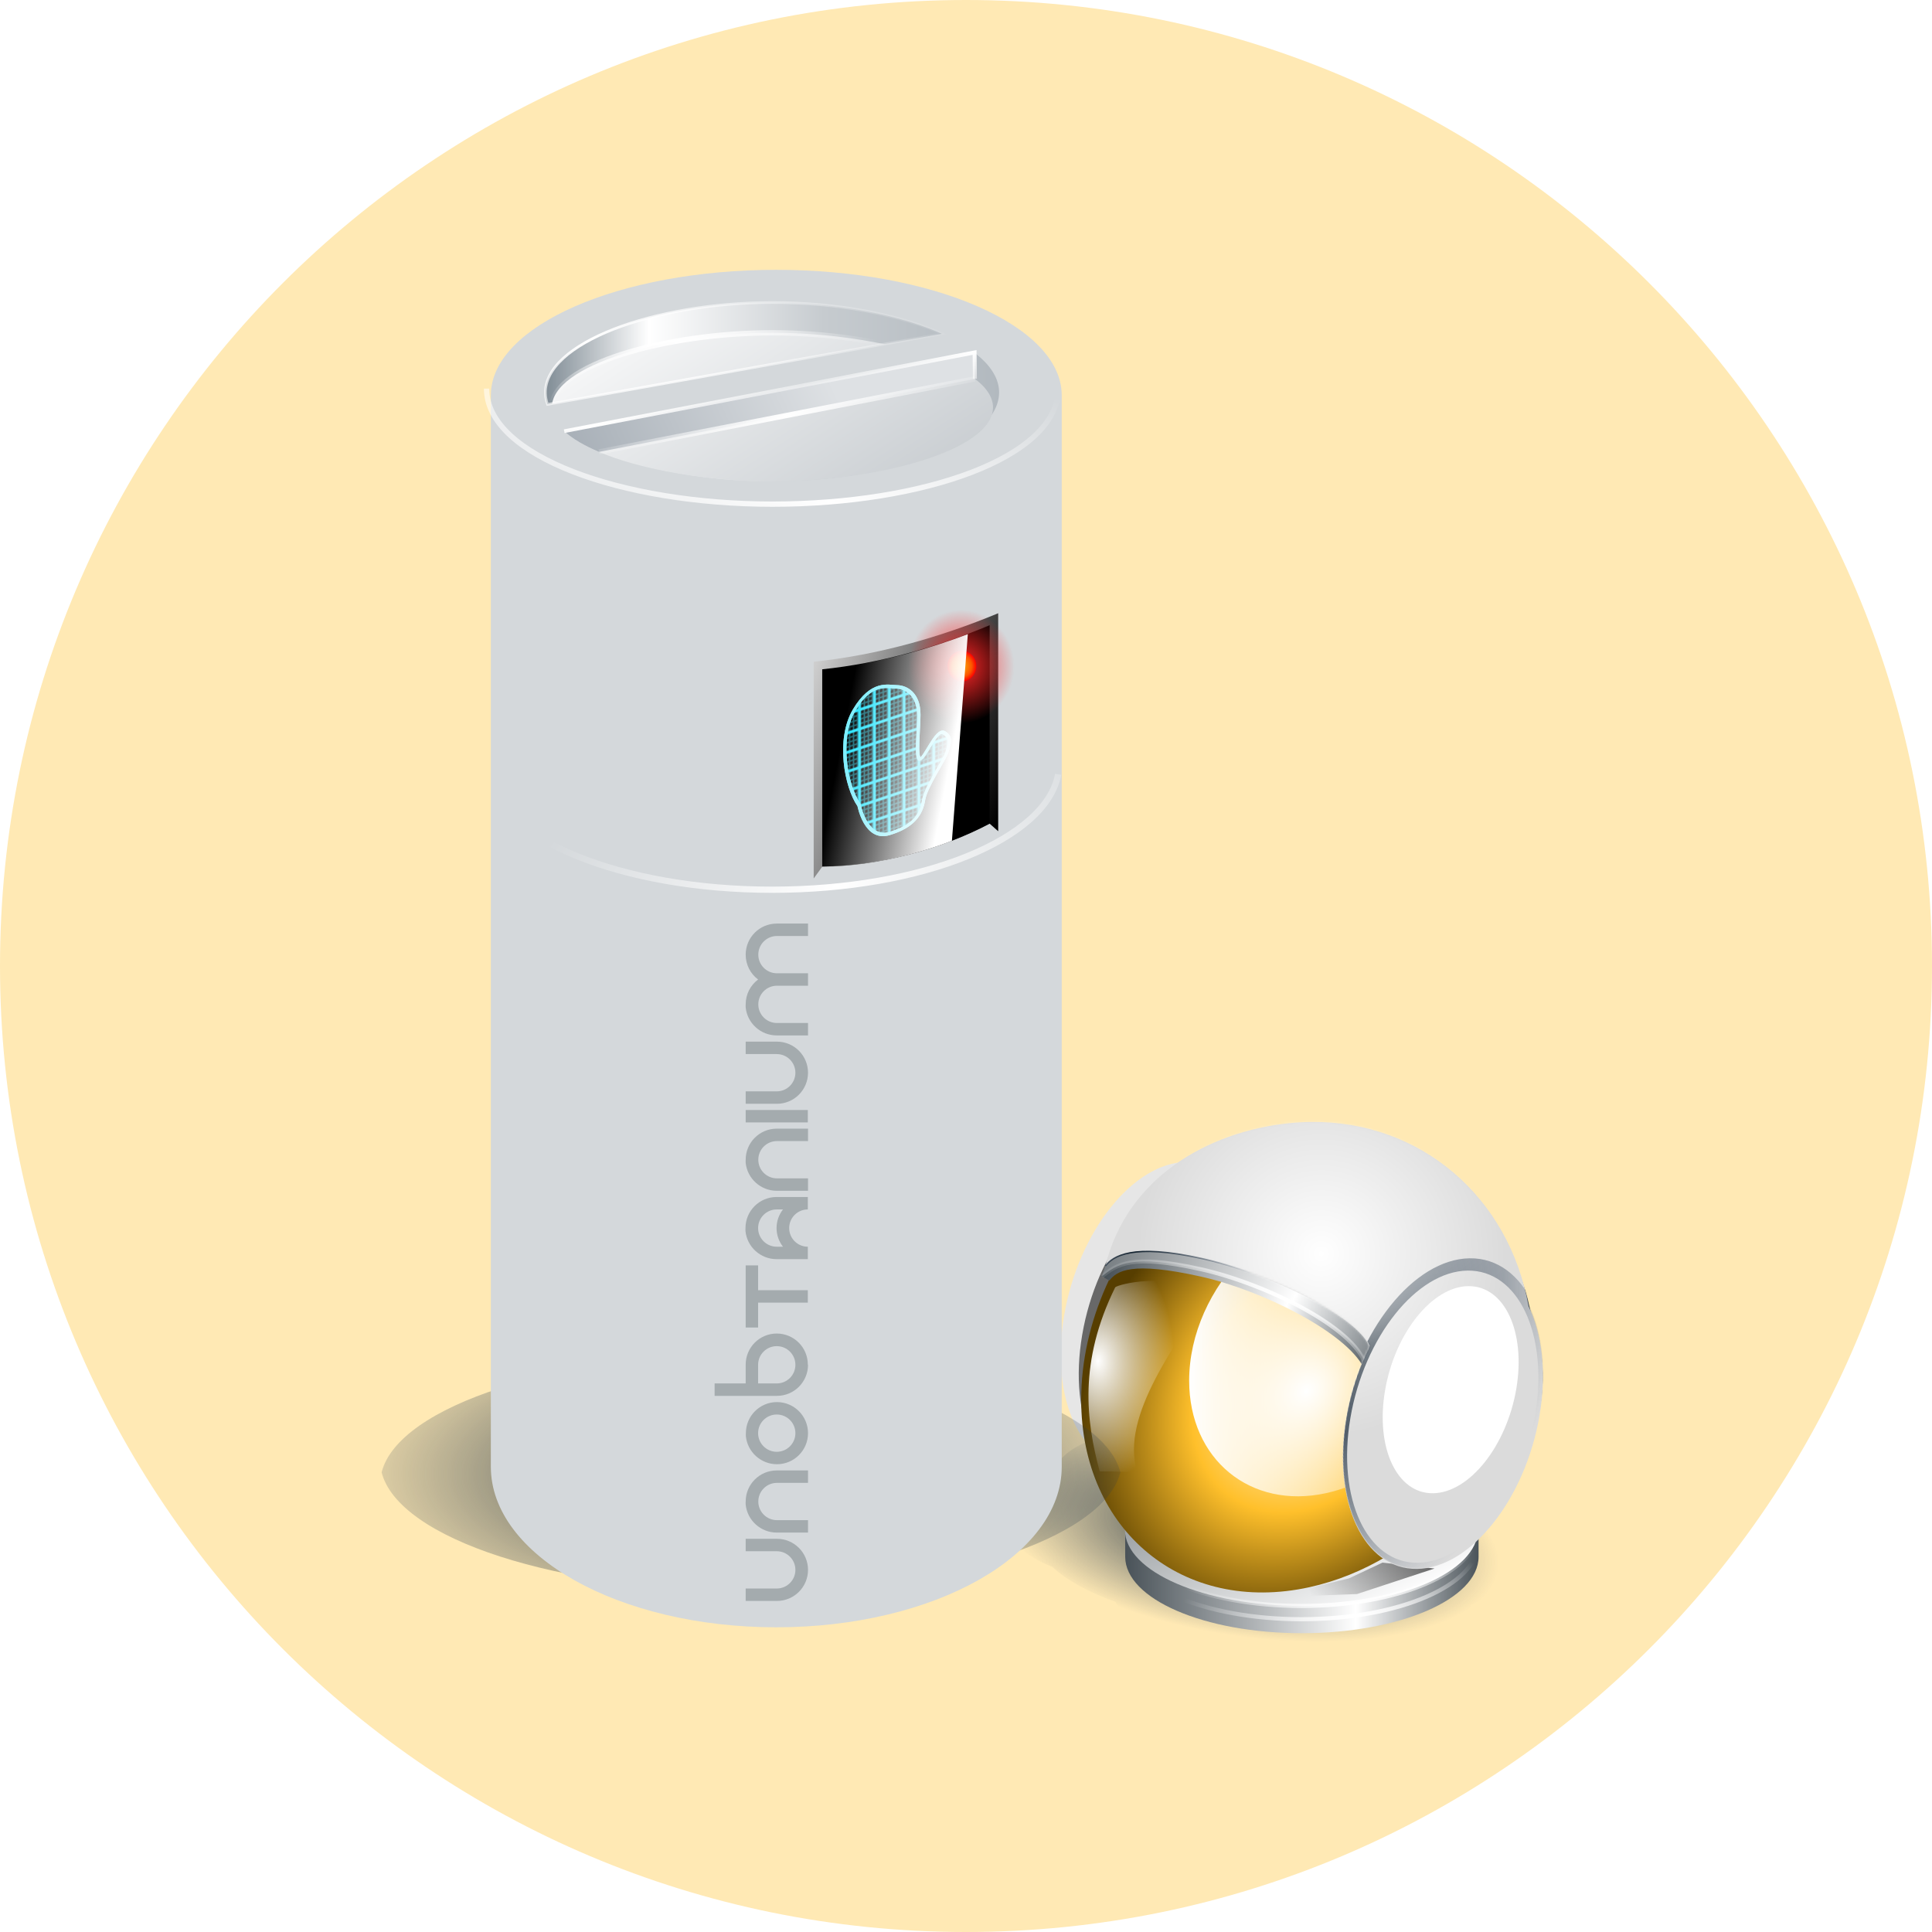 <?xml version="1.0" encoding="UTF-8" standalone="no"?>
<!-- Created with Inkscape (http://www.inkscape.org/) -->

<svg
   xmlns:dc="http://purl.org/dc/elements/1.1/"
   xmlns:cc="http://creativecommons.org/ns#"
   xmlns:rdf="http://www.w3.org/1999/02/22-rdf-syntax-ns#"
   xmlns:svg="http://www.w3.org/2000/svg"
   xmlns="http://www.w3.org/2000/svg"
   xmlns:xlink="http://www.w3.org/1999/xlink"
   xmlns:sodipodi="http://sodipodi.sourceforge.net/DTD/sodipodi-0.dtd"
   xmlns:inkscape="http://www.inkscape.org/namespaces/inkscape"
   width="1457.143"
   height="1457.143"
   id="svg4612"
   version="1.1"
   inkscape:version="0.47 r22583"
   sodipodi:docname="space_barrel.svg"
   inkscape:export-filename="/home/ceba/job/html/space_barrel.png"
   inkscape:export-xdpi="12.352942"
   inkscape:export-ydpi="12.352942">
  <defs
     id="defs4614">
    <linearGradient
       inkscape:collect="always"
       id="linearGradient5759">
      <stop
         style="stop-color:#ffffff;stop-opacity:1;"
         offset="0"
         id="stop5761" />
      <stop
         style="stop-color:#ffffff;stop-opacity:0;"
         offset="1"
         id="stop5763" />
    </linearGradient>
    <linearGradient
       inkscape:collect="always"
       id="linearGradient5635">
      <stop
         style="stop-color:#000000;stop-opacity:1;"
         offset="0"
         id="stop5637" />
      <stop
         style="stop-color:#000000;stop-opacity:0;"
         offset="1"
         id="stop5639" />
    </linearGradient>
    <linearGradient
       inkscape:collect="always"
       id="linearGradient5601">
      <stop
         style="stop-color:#ffffff;stop-opacity:1;"
         offset="0"
         id="stop5603" />
      <stop
         style="stop-color:#ffffff;stop-opacity:0;"
         offset="1"
         id="stop5605" />
    </linearGradient>
    <linearGradient
       id="linearGradient4334">
      <stop
         style="stop-color:#12212e;stop-opacity:1;"
         offset="0"
         id="stop4336" />
      <stop
         style="stop-color:#253a54;stop-opacity:0;"
         offset="1"
         id="stop4338" />
    </linearGradient>
    <linearGradient
       inkscape:collect="always"
       id="linearGradient4308">
      <stop
         style="stop-color:#ffffff;stop-opacity:1;"
         offset="0"
         id="stop4310" />
      <stop
         style="stop-color:#ffffff;stop-opacity:0;"
         offset="1"
         id="stop4312" />
    </linearGradient>
    <linearGradient
       id="linearGradient4267">
      <stop
         style="stop-color:#495258;stop-opacity:1;"
         offset="0"
         id="stop4269" />
      <stop
         id="stop4275"
         offset="0.653"
         style="stop-color:#ffffff;stop-opacity:1;" />
      <stop
         style="stop-color:#4b545a;stop-opacity:1;"
         offset="1"
         id="stop4271" />
    </linearGradient>
    <linearGradient
       inkscape:collect="always"
       id="linearGradient4238">
      <stop
         style="stop-color:#ffffff;stop-opacity:1;"
         offset="0"
         id="stop4240" />
      <stop
         style="stop-color:#ffffff;stop-opacity:0;"
         offset="1"
         id="stop4242" />
    </linearGradient>
    <linearGradient
       id="linearGradient4170">
      <stop
         style="stop-color:#ffffff;stop-opacity:1;"
         offset="0"
         id="stop4172" />
      <stop
         id="stop4328"
         offset="0.5"
         style="stop-color:#ffc02b;stop-opacity:1;" />
      <stop
         style="stop-color:#573e00;stop-opacity:1;"
         offset="1"
         id="stop4174" />
    </linearGradient>
    <linearGradient
       id="linearGradient4011">
      <stop
         style="stop-color:#abb2b8;stop-opacity:1;"
         offset="0"
         id="stop4013" />
      <stop
         style="stop-color:#ffffff;stop-opacity:1;"
         offset="1"
         id="stop4015" />
    </linearGradient>
    <linearGradient
       inkscape:collect="always"
       id="linearGradient4003">
      <stop
         style="stop-color:#ffffff;stop-opacity:1;"
         offset="0"
         id="stop4005" />
      <stop
         style="stop-color:#ffffff;stop-opacity:0;"
         offset="1"
         id="stop4007" />
    </linearGradient>
    <linearGradient
       inkscape:collect="always"
       id="linearGradient3993">
      <stop
         style="stop-color:#ffffff;stop-opacity:1;"
         offset="0"
         id="stop3995" />
      <stop
         style="stop-color:#ffffff;stop-opacity:0;"
         offset="1"
         id="stop3997" />
    </linearGradient>
    <linearGradient
       inkscape:collect="always"
       id="linearGradient3942">
      <stop
         style="stop-color:#ffffff;stop-opacity:1;"
         offset="0"
         id="stop3944" />
      <stop
         style="stop-color:#ffffff;stop-opacity:0;"
         offset="1"
         id="stop3946" />
    </linearGradient>
    <linearGradient
       id="linearGradient3930">
      <stop
         style="stop-color:#faab00;stop-opacity:1;"
         offset="0"
         id="stop3932" />
      <stop
         id="stop3938"
         offset="0.689"
         style="stop-color:#fb5500;stop-opacity:1;" />
      <stop
         style="stop-color:#fc0000;stop-opacity:1;"
         offset="1"
         id="stop3934" />
    </linearGradient>
    <linearGradient
       id="linearGradient3920">
      <stop
         style="stop-color:#dee1e4;stop-opacity:1;"
         offset="0"
         id="stop3922" />
      <stop
         style="stop-color:#798591;stop-opacity:1;"
         offset="1"
         id="stop3924" />
    </linearGradient>
    <linearGradient
       id="linearGradient3910">
      <stop
         style="stop-color:#808c95;stop-opacity:1;"
         offset="0"
         id="stop3912" />
      <stop
         id="stop3918"
         offset="0.228"
         style="stop-color:#ffffff;stop-opacity:1;" />
      <stop
         style="stop-color:#c6cbcf;stop-opacity:1;"
         offset="0.614"
         id="stop4191" />
      <stop
         style="stop-color:#b2b9bf;stop-opacity:1;"
         offset="1"
         id="stop3914" />
    </linearGradient>
    <pattern
       inkscape:collect="always"
       xlink:href="#pattern6337"
       id="pattern3035"
       patternTransform="matrix(4.262,0,0,4.68,869,341.375)" />
    <linearGradient
       id="linearGradient6301">
      <stop
         style="stop-color:#000000;stop-opacity:1;"
         offset="0"
         id="stop6303" />
      <stop
         style="stop-color:#ffffff;stop-opacity:1;"
         offset="1"
         id="stop6305" />
    </linearGradient>
    <linearGradient
       inkscape:collect="always"
       id="linearGradient6273">
      <stop
         style="stop-color:#ff2727;stop-opacity:1;"
         offset="0"
         id="stop6275" />
      <stop
         style="stop-color:#ff2727;stop-opacity:0;"
         offset="1"
         id="stop6277" />
    </linearGradient>
    <mask
       id="mask9075"
       maskUnits="userSpaceOnUse">
      <path
         style="fill:#ffffff;fill-opacity:1;fill-rule:nonzero;stroke:none"
         d="m -959.952,252.3 c -354.434,-0.005 -642.112,161.28 -642.121,360 -0.01,198.72 287.625,359.995 642.058,360 354.434,0.005 642.112,-161.28 642.121,-360 0.005,-198.718 -287.627,-359.995 -642.059,-360 z"
         id="path9077"
         sodipodi:nodetypes="ccccc"
         mask="none" />
    </mask>
    <filter
       color-interpolation-filters="sRGB"
       height="1.252"
       y="-0.126"
       width="1.076"
       x="-0.038"
       id="filter9053"
       inkscape:collect="always">
      <feGaussianBlur
         id="feGaussianBlur9055"
         stdDeviation="21.075"
         inkscape:collect="always" />
    </filter>
    <linearGradient
       id="linearGradient4145"
       inkscape:collect="always">
      <stop
         id="stop4147"
         offset="0"
         style="stop-color:#ffffff;stop-opacity:1;" />
      <stop
         id="stop4149"
         offset="1"
         style="stop-color:#ffffff;stop-opacity:0;" />
    </linearGradient>
    <filter
       color-interpolation-filters="sRGB"
       height="1.026"
       y="-0.013"
       width="1.258"
       x="-0.129"
       id="filter4319"
       inkscape:collect="always">
      <feGaussianBlur
         id="feGaussianBlur4321"
         stdDeviation="11.465"
         inkscape:collect="always" />
    </filter>
    <filter
       color-interpolation-filters="sRGB"
       height="1.026"
       y="-0.013"
       width="1.552"
       x="-0.276"
       id="filter4315"
       inkscape:collect="always">
      <feGaussianBlur
         id="feGaussianBlur4317"
         stdDeviation="11.465"
         inkscape:collect="always" />
    </filter>
    <filter
       color-interpolation-filters="sRGB"
       height="1.026"
       y="-0.013"
       width="2.143"
       x="-0.572"
       id="filter4311"
       inkscape:collect="always">
      <feGaussianBlur
         id="feGaussianBlur4313"
         stdDeviation="11.465"
         inkscape:collect="always" />
    </filter>
    <filter
       color-interpolation-filters="sRGB"
       id="filter4569"
       inkscape:collect="always">
      <feGaussianBlur
         id="feGaussianBlur4571"
         stdDeviation="5.572"
         inkscape:collect="always" />
    </filter>
    <filter
       color-interpolation-filters="sRGB"
       id="filter4565"
       inkscape:collect="always">
      <feGaussianBlur
         id="feGaussianBlur4567"
         stdDeviation="5.572"
         inkscape:collect="always" />
    </filter>
    <filter
       color-interpolation-filters="sRGB"
       height="1.014"
       y="-0.007"
       width="1.302"
       x="-0.151"
       id="filter4561"
       inkscape:collect="always">
      <feGaussianBlur
         id="feGaussianBlur4563"
         stdDeviation="5.572"
         inkscape:collect="always" />
    </filter>
    <linearGradient
       id="linearGradient4335">
      <stop
         id="stop4337"
         offset="0"
         style="stop-color:#ffffff;stop-opacity:0;" />
      <stop
         style="stop-color:#ffffff;stop-opacity:1;"
         offset="0.5"
         id="stop4343" />
      <stop
         id="stop4339"
         offset="1"
         style="stop-color:#ffffff;stop-opacity:0;" />
    </linearGradient>
    <filter
       color-interpolation-filters="sRGB"
       height="1.107"
       y="-0.054"
       width="1.918"
       x="-0.459"
       id="filter4403"
       inkscape:collect="always">
      <feGaussianBlur
         id="feGaussianBlur4405"
         stdDeviation="56.118"
         inkscape:collect="always" />
    </filter>
    <linearGradient
       id="linearGradient8574">
      <stop
         id="stop8576"
         offset="0"
         style="stop-color:#ffc774;stop-opacity:1;" />
      <stop
         id="stop8578"
         offset="1"
         style="stop-color:#ffebcc;stop-opacity:1;" />
    </linearGradient>
    <linearGradient
       id="linearGradient3445">
      <stop
         id="stop3447"
         offset="0"
         style="stop-color:#ffb03e;stop-opacity:1;" />
      <stop
         id="stop3449"
         offset="1"
         style="stop-color:#ffb03e;stop-opacity:0;" />
    </linearGradient>
    <linearGradient
       y2="-922.224"
       x2="-232.682"
       y1="-922.224"
       x1="-1680.65"
       gradientTransform="translate(59.355,19.424)"
       gradientUnits="userSpaceOnUse"
       id="linearGradient8785"
       xlink:href="#linearGradient4335"
       inkscape:collect="always" />
    <filter
       color-interpolation-filters="sRGB"
       height="1.223"
       y="-0.112"
       width="1.051"
       x="-0.026"
       id="filter8721"
       inkscape:collect="always">
      <feGaussianBlur
         id="feGaussianBlur8723"
         stdDeviation="13.979"
         inkscape:collect="always" />
    </filter>
    <filter
       color-interpolation-filters="sRGB"
       height="1.963"
       y="-0.482"
       width="1.42"
       x="-0.21"
       id="filter4276"
       inkscape:collect="always">
      <feGaussianBlur
         id="feGaussianBlur4278"
         stdDeviation="16.744"
         inkscape:collect="always" />
    </filter>
    <filter
       color-interpolation-filters="sRGB"
       height="1.144"
       y="-0.072"
       width="1.288"
       x="-0.144"
       id="filter3588"
       inkscape:collect="always">
      <feGaussianBlur
         id="feGaussianBlur3590"
         stdDeviation="9.786"
         inkscape:collect="always" />
    </filter>
    <linearGradient
       id="linearGradient3868">
      <stop
         id="stop3870"
         offset="0"
         style="stop-color:#ffffff;stop-opacity:1;" />
      <stop
         id="stop3872"
         offset="1"
         style="stop-color:#000000;stop-opacity:1;" />
    </linearGradient>
    <mask
       id="mask4611"
       maskUnits="userSpaceOnUse">
      <path
         id="path4613"
         d="m -1600,-963.75 0,1576.125 c -0.01,198.72 286.689,359.995 639.969,360 353.28,0.005 640.022,-161.28 640.031,-360 l 0,-1575.969 c -26.553,144.578 -303.103,258.41 -640,258.406 -337.018,-0.004 -613.637,-113.91 -640,-258.562 z"
         style="fill:#ffffff;fill-opacity:1;fill-rule:nonzero;stroke:none" />
    </mask>
    <linearGradient
       id="linearGradient3232-1"
       inkscape:collect="always">
      <stop
         id="stop3234-2"
         offset="0"
         style="stop-color:#ffffff;stop-opacity:1;" />
      <stop
         id="stop3236-2"
         offset="1"
         style="stop-color:#ffffff;stop-opacity:0;" />
    </linearGradient>
    <linearGradient
       id="linearGradient3391">
      <stop
         id="stop3393"
         offset="0"
         style="stop-color:#ffffff;stop-opacity:1;" />
      <stop
         id="stop3395"
         offset="1"
         style="stop-color:#ffffff;stop-opacity:0;" />
    </linearGradient>
    <filter
       color-interpolation-filters="sRGB"
       inkscape:collect="always"
       id="filter10910"
       x="-0.294"
       width="1.588"
       y="-0.754"
       height="2.508">
      <feGaussianBlur
         inkscape:collect="always"
         stdDeviation="155.204"
         id="feGaussianBlur10912" />
    </filter>
    <linearGradient
       inkscape:collect="always"
       xlink:href="#linearGradient4145"
       id="linearGradient5227"
       gradientUnits="userSpaceOnUse"
       gradientTransform="matrix(1.065,0,0,1.106,2024.034,-59.187)"
       x1="-1600"
       y1="-7.638"
       x2="-1400"
       y2="-7.638" />
    <linearGradient
       inkscape:collect="always"
       xlink:href="#linearGradient4145"
       id="linearGradient5229"
       gradientUnits="userSpaceOnUse"
       gradientTransform="matrix(0.498,0,0,1.106,1117.451,-59.187)"
       x1="-1600"
       y1="-7.638"
       x2="-1400"
       y2="-7.638" />
    <linearGradient
       inkscape:collect="always"
       xlink:href="#linearGradient4145"
       id="linearGradient5231"
       gradientUnits="userSpaceOnUse"
       gradientTransform="matrix(0.241,0,0,1.106,705.03,-59.187)"
       x1="-1600"
       y1="-7.638"
       x2="-1400"
       y2="-7.638" />
    <linearGradient
       inkscape:collect="always"
       xlink:href="#linearGradient4145"
       id="linearGradient5233"
       gradientUnits="userSpaceOnUse"
       gradientTransform="matrix(2.082,0,0,1,1731.425,0)"
       x1="-1600"
       y1="-7.638"
       x2="-1400"
       y2="-7.638" />
    <linearGradient
       inkscape:collect="always"
       xlink:href="#linearGradient4145"
       id="linearGradient5235"
       gradientUnits="userSpaceOnUse"
       gradientTransform="matrix(1.095,0,0,1,152.336,0)"
       x1="-1600"
       y1="-7.638"
       x2="-1400"
       y2="-7.638" />
    <linearGradient
       inkscape:collect="always"
       xlink:href="#linearGradient4145"
       id="linearGradient5237"
       gradientUnits="userSpaceOnUse"
       gradientTransform="matrix(0.443,0,0,1,-891.721,0)"
       x1="-1600"
       y1="-7.638"
       x2="-1400"
       y2="-7.638" />
    <linearGradient
       inkscape:collect="always"
       xlink:href="#linearGradient4335"
       id="linearGradient5239"
       gradientUnits="userSpaceOnUse"
       gradientTransform="matrix(3.006,0,0,0.224,1233.831,-852.19)"
       x1="-842.212"
       y1="170.129"
       x2="-498.992"
       y2="170.129" />
    <linearGradient
       inkscape:collect="always"
       xlink:href="#linearGradient4335"
       id="linearGradient5241"
       gradientUnits="userSpaceOnUse"
       gradientTransform="matrix(0.855,0,0,1.215,-275.591,-139.87)"
       x1="-842.212"
       y1="170.129"
       x2="-498.992"
       y2="170.129" />
    <linearGradient
       inkscape:collect="always"
       xlink:href="#linearGradient8574"
       id="linearGradient5243"
       gradientUnits="userSpaceOnUse"
       gradientTransform="matrix(1.319,0,0,1.319,-6944.942,23685.144)"
       x1="-876.469"
       y1="-1317.816"
       x2="-843.904"
       y2="-825.541" />
    <linearGradient
       inkscape:collect="always"
       xlink:href="#linearGradient3445"
       id="linearGradient5245"
       gradientUnits="userSpaceOnUse"
       gradientTransform="matrix(1.319,0,0,1.319,-6944.942,23685.144)"
       x1="-1051.819"
       y1="-1240.5"
       x2="-732.331"
       y2="-588.821" />
    <linearGradient
       inkscape:collect="always"
       xlink:href="#linearGradient4335"
       id="linearGradient5247"
       gradientUnits="userSpaceOnUse"
       gradientTransform="matrix(3.818,0,0,0.187,1575.976,-1244.331)"
       x1="-842.212"
       y1="170.129"
       x2="-498.992"
       y2="170.129" />
    <linearGradient
       inkscape:collect="always"
       xlink:href="#linearGradient4335"
       id="linearGradient5249"
       gradientUnits="userSpaceOnUse"
       gradientTransform="matrix(0.855,0,0,1.215,-275.591,-139.87)"
       x1="-842.212"
       y1="170.129"
       x2="-498.992"
       y2="170.129" />
    <linearGradient
       inkscape:collect="always"
       xlink:href="#linearGradient3868"
       id="linearGradient5253"
       gradientUnits="userSpaceOnUse"
       gradientTransform="matrix(1.319,0,0,1.319,-6944.942,23685.144)"
       x1="-601.406"
       y1="-1050.355"
       x2="-731.449"
       y2="-1350.266" />
    <linearGradient
       inkscape:collect="always"
       xlink:href="#linearGradient4335"
       id="linearGradient5309"
       gradientUnits="userSpaceOnUse"
       gradientTransform="matrix(1.916,0,0,1,607.8,0)"
       x1="-677.002"
       y1="-1066.873"
       x2="-591.824"
       y2="-1066.873" />
    <filter
       inkscape:collect="always"
       id="filter6293"
       x="-0.137"
       width="1.273"
       y="-0.117"
       height="1.234"
       color-interpolation-filters="sRGB">
      <feGaussianBlur
         inkscape:collect="always"
         stdDeviation="0.975"
         id="feGaussianBlur6295" />
    </filter>
    <pattern
       patternUnits="userSpaceOnUse"
       width="11"
       height="13"
       patternTransform="translate(869,341.375)"
       id="pattern6337">
      <path
         id="rect6318"
         d="m 869,341.375 0,11 0,2 11,0 0,-2 -9,0 0,-11 -2,0 z"
         style="fill:#23e4ff;fill-opacity:1;stroke:none"
         transform="translate(-869,-341.375)" />
      <path
         id="rect6320"
         d="m 873,341.375 0,2 -4,0 0,1 4,0 0,2 -4,0 0,1 4,0 0,2 -4,0 0,1 4,0 0,2 1,0 0,-2 2,0 0,2 1,0 0,-2 2,0 0,2 1,0 0,-11 -1,0 0,2 -2,0 0,-2 -1,0 0,2 -2,0 0,-2 -1,0 z m 1,3 2,0 0,2 -2,0 0,-2 z m 3,0 2,0 0,2 -2,0 0,-2 z m -3,3 2,0 0,2 -2,0 0,-2 z m 3,0 2,0 0,2 -2,0 0,-2 z"
         style="opacity:0.452;fill:#27e5ff;fill-opacity:1;stroke:none"
         transform="translate(-869,-341.375)" />
    </pattern>
    <mask
       maskUnits="userSpaceOnUse"
       id="mask3906">
      <path
         transform="matrix(2.969,0,0,2.969,-2041.932,-845.969)"
         id="path3908"
         d="m 148.875,-39.688 0,264.281 c -0.003,66.941 96.556,105.092 215.562,105.094 10.822,1.5e-4 21.48,-0.313 31.875,-0.938 l 5.719,-7.844 c 42.725,-0.258 90.259,-13.367 126.281,-32.469 l 5.531,4.875 c 28.921,-17.305 46.217,-40.42 46.219,-68.719 l 0,-264.219 C 580.053,12.292 477.956,47.439 364.469,47.438 250.94,47.436 148.87,11.183 148.875,-39.688 z"
         style="fill:#ffffff;fill-opacity:1;fill-rule:nonzero;stroke:none"
         sodipodi:nodetypes="ccscccccccc" />
    </mask>
    <filter
       inkscape:collect="always"
       id="filter4324"
       x="-0.291"
       width="1.582"
       y="-0.326"
       height="1.651"
       color-interpolation-filters="sRGB">
      <feGaussianBlur
         inkscape:collect="always"
         stdDeviation="39.776"
         id="feGaussianBlur4326" />
    </filter>
    <filter
       inkscape:collect="always"
       id="filter4372"
       color-interpolation-filters="sRGB">
      <feGaussianBlur
         inkscape:collect="always"
         stdDeviation="8.465"
         id="feGaussianBlur4374" />
    </filter>
    <filter
       inkscape:collect="always"
       id="filter4484"
       color-interpolation-filters="sRGB">
      <feGaussianBlur
         inkscape:collect="always"
         stdDeviation="12.093"
         id="feGaussianBlur4486" />
    </filter>
    <filter
       inkscape:collect="always"
       id="filter4838"
       x="-0.73"
       width="2.46"
       y="-0.704"
       height="2.408"
       color-interpolation-filters="sRGB">
      <feGaussianBlur
         inkscape:collect="always"
         stdDeviation="101.582"
         id="feGaussianBlur4840" />
    </filter>
    <filter
       inkscape:collect="always"
       id="filter5574"
       color-interpolation-filters="sRGB">
      <feGaussianBlur
         inkscape:collect="always"
         stdDeviation="13.292"
         id="feGaussianBlur5576" />
    </filter>
    <mask
       maskUnits="userSpaceOnUse"
       id="mask5611">
      <path
         sodipodi:nodetypes="cscscsssccc"
         transform="matrix(0.688,0,0,0.688,502.201,230.115)"
         id="path5613"
         d="m 791.344,619.094 c -5.41,0.064 -10.898,0.374 -16.438,0.969 -58.508,6.279 -117.172,39.413 -132.995,103.718 5.466,-7.001 19.363,-16.648 70.085,-5.358 49.171,10.945 113.843,42.309 122.004,64.233 -7.794,15.479 -13.704,33.071 -16.875,51.719 -10.392,61.116 12.629,110.265 51.438,109.781 38.809,-0.484 78.701,-50.415 89.094,-111.531 5.326,-31.323 1.858,-59.502 -8,-79.469 -0.004,-0.02 0.004,-0.042 0,-0.062 -14.04,-79.318 -78.533,-134.943 -158.312,-134 z"
         style="fill:#ffffff;fill-opacity:1;stroke:none" />
    </mask>
    <filter
       inkscape:collect="always"
       id="filter5629"
       color-interpolation-filters="sRGB">
      <feGaussianBlur
         inkscape:collect="always"
         stdDeviation="0.474"
         id="feGaussianBlur5631" />
    </filter>
    <filter
       inkscape:collect="always"
       id="filter5651"
       x="-0.093"
       width="1.187"
       y="-0.306"
       height="1.611"
       color-interpolation-filters="sRGB">
      <feGaussianBlur
         inkscape:collect="always"
         stdDeviation="3.728"
         id="feGaussianBlur5653" />
    </filter>
    <mask
       maskUnits="userSpaceOnUse"
       id="mask5657">
      <path
         sodipodi:nodetypes="cscscsssccc"
         transform="matrix(2.262,0.019,0.385,1.564,-1581.08,-489.973)"
         id="path5659"
         d="m 791.344,619.094 c -5.41,0.064 -10.898,0.374 -16.438,0.969 -58.508,6.279 -117.172,39.413 -132.995,103.718 5.466,-7.001 19.363,-16.648 70.085,-5.358 49.171,10.945 113.843,42.309 122.004,64.233 -7.794,15.479 -13.704,33.071 -16.875,51.719 -10.392,61.116 12.629,110.265 51.438,109.781 38.809,-0.484 78.701,-50.415 89.094,-111.531 5.326,-31.323 1.858,-59.502 -8,-79.469 -0.004,-0.02 0.004,-0.042 0,-0.062 -14.04,-79.318 -78.533,-134.943 -158.312,-134 z"
         style="fill:#ffffff;fill-opacity:1;stroke:none" />
    </mask>
    <filter
       inkscape:collect="always"
       id="filter5675"
       color-interpolation-filters="sRGB">
      <feGaussianBlur
         inkscape:collect="always"
         stdDeviation="0.459"
         id="feGaussianBlur5677" />
    </filter>
    <filter
       inkscape:collect="always"
       id="filter5732"
       x="-0.204"
       width="1.407"
       y="-0.279"
       height="1.558"
       color-interpolation-filters="sRGB">
      <feGaussianBlur
         inkscape:collect="always"
         stdDeviation="47.467"
         id="feGaussianBlur5734" />
    </filter>
    <radialGradient
       inkscape:collect="always"
       xlink:href="#linearGradient4334"
       id="radialGradient5742"
       cx="-8211.332"
       cy="22295.781"
       fx="-8211.332"
       fy="22295.781"
       r="758.347"
       gradientTransform="matrix(1,0,0,0.491,0,11351.734)"
       gradientUnits="userSpaceOnUse" />
    <radialGradient
       inkscape:collect="always"
       xlink:href="#linearGradient4334"
       id="radialGradient5750"
       cx="746.503"
       cy="831.139"
       fx="746.503"
       fy="831.139"
       r="158.594"
       gradientTransform="matrix(1,0,0,1.089,0,-74.114)"
       gradientUnits="userSpaceOnUse" />
    <linearGradient
       inkscape:collect="always"
       xlink:href="#linearGradient4145"
       id="linearGradient5789"
       gradientUnits="userSpaceOnUse"
       gradientTransform="matrix(1.065,0,0,1.106,2024.034,-59.187)"
       x1="-1600"
       y1="-7.638"
       x2="-1400"
       y2="-7.638" />
    <linearGradient
       inkscape:collect="always"
       xlink:href="#linearGradient4145"
       id="linearGradient5791"
       gradientUnits="userSpaceOnUse"
       gradientTransform="matrix(0.498,0,0,1.106,1117.451,-59.187)"
       x1="-1600"
       y1="-7.638"
       x2="-1400"
       y2="-7.638" />
    <linearGradient
       inkscape:collect="always"
       xlink:href="#linearGradient4145"
       id="linearGradient5793"
       gradientUnits="userSpaceOnUse"
       gradientTransform="matrix(0.241,0,0,1.106,705.03,-59.187)"
       x1="-1600"
       y1="-7.638"
       x2="-1400"
       y2="-7.638" />
    <linearGradient
       inkscape:collect="always"
       xlink:href="#linearGradient4145"
       id="linearGradient5795"
       gradientUnits="userSpaceOnUse"
       gradientTransform="matrix(2.082,0,0,1,1731.425,0)"
       x1="-1600"
       y1="-7.638"
       x2="-1400"
       y2="-7.638" />
    <linearGradient
       inkscape:collect="always"
       xlink:href="#linearGradient4145"
       id="linearGradient5797"
       gradientUnits="userSpaceOnUse"
       gradientTransform="matrix(1.095,0,0,1,152.336,0)"
       x1="-1600"
       y1="-7.638"
       x2="-1400"
       y2="-7.638" />
    <linearGradient
       inkscape:collect="always"
       xlink:href="#linearGradient4145"
       id="linearGradient5799"
       gradientUnits="userSpaceOnUse"
       gradientTransform="matrix(0.443,0,0,1,-891.721,0)"
       x1="-1600"
       y1="-7.638"
       x2="-1400"
       y2="-7.638" />
    <linearGradient
       inkscape:collect="always"
       xlink:href="#linearGradient4335"
       id="linearGradient5801"
       gradientUnits="userSpaceOnUse"
       gradientTransform="matrix(2.348,0,0,1.215,725.399,-139.87)"
       x1="-842.212"
       y1="170.129"
       x2="-498.992"
       y2="170.129" />
    <linearGradient
       inkscape:collect="always"
       xlink:href="#linearGradient4335"
       id="linearGradient5803"
       gradientUnits="userSpaceOnUse"
       gradientTransform="matrix(0.855,0,0,1.215,-275.591,-139.87)"
       x1="-842.212"
       y1="170.129"
       x2="-498.992"
       y2="170.129" />
    <linearGradient
       inkscape:collect="always"
       xlink:href="#linearGradient4145"
       id="linearGradient5805"
       gradientUnits="userSpaceOnUse"
       gradientTransform="matrix(1.065,0,0,1.106,2024.034,-59.187)"
       x1="-1600"
       y1="-7.638"
       x2="-1400"
       y2="-7.638" />
    <linearGradient
       inkscape:collect="always"
       xlink:href="#linearGradient4145"
       id="linearGradient5807"
       gradientUnits="userSpaceOnUse"
       gradientTransform="matrix(0.498,0,0,1.106,1117.451,-59.187)"
       x1="-1600"
       y1="-7.638"
       x2="-1400"
       y2="-7.638" />
    <linearGradient
       inkscape:collect="always"
       xlink:href="#linearGradient4145"
       id="linearGradient5809"
       gradientUnits="userSpaceOnUse"
       gradientTransform="matrix(0.241,0,0,1.106,705.03,-59.187)"
       x1="-1600"
       y1="-7.638"
       x2="-1400"
       y2="-7.638" />
    <linearGradient
       inkscape:collect="always"
       xlink:href="#linearGradient4145"
       id="linearGradient5811"
       gradientUnits="userSpaceOnUse"
       gradientTransform="matrix(2.082,0,0,1,1731.425,0)"
       x1="-1600"
       y1="-7.638"
       x2="-1400"
       y2="-7.638" />
    <linearGradient
       inkscape:collect="always"
       xlink:href="#linearGradient4145"
       id="linearGradient5813"
       gradientUnits="userSpaceOnUse"
       gradientTransform="matrix(1.095,0,0,1,152.336,0)"
       x1="-1600"
       y1="-7.638"
       x2="-1400"
       y2="-7.638" />
    <linearGradient
       inkscape:collect="always"
       xlink:href="#linearGradient4145"
       id="linearGradient5815"
       gradientUnits="userSpaceOnUse"
       gradientTransform="matrix(0.443,0,0,1,-891.721,0)"
       x1="-1600"
       y1="-7.638"
       x2="-1400"
       y2="-7.638" />
    <linearGradient
       inkscape:collect="always"
       xlink:href="#linearGradient4335"
       id="linearGradient5817"
       gradientUnits="userSpaceOnUse"
       gradientTransform="matrix(2.348,0,0,1.215,725.399,-139.87)"
       x1="-842.212"
       y1="170.129"
       x2="-498.992"
       y2="170.129" />
    <linearGradient
       inkscape:collect="always"
       xlink:href="#linearGradient4335"
       id="linearGradient5819"
       gradientUnits="userSpaceOnUse"
       gradientTransform="matrix(0.855,0,0,1.215,-275.591,-139.87)"
       x1="-842.212"
       y1="170.129"
       x2="-498.992"
       y2="170.129" />
    <linearGradient
       inkscape:collect="always"
       xlink:href="#linearGradient6301"
       id="linearGradient5821"
       gradientUnits="userSpaceOnUse"
       gradientTransform="matrix(1.102,-0.222,0,1.102,-47.487,65.107)"
       x1="546.637"
       y1="265.961"
       x2="356.21"
       y2="193.667" />
    <linearGradient
       inkscape:collect="always"
       xlink:href="#linearGradient3910"
       id="linearGradient5829"
       gradientUnits="userSpaceOnUse"
       x1="149.764"
       y1="-37.188"
       x2="579.174"
       y2="-37.188" />
    <linearGradient
       inkscape:collect="always"
       xlink:href="#linearGradient4011"
       id="linearGradient5831"
       gradientUnits="userSpaceOnUse"
       x1="530.845"
       y1="172.806"
       x2="310.845"
       y2="-170.051" />
    <linearGradient
       inkscape:collect="always"
       xlink:href="#linearGradient3920"
       id="linearGradient5833"
       gradientUnits="userSpaceOnUse"
       x1="408.335"
       y1="-46.143"
       x2="71.053"
       y2="107.026" />
    <radialGradient
       inkscape:collect="always"
       xlink:href="#linearGradient3942"
       id="radialGradient5835"
       gradientUnits="userSpaceOnUse"
       gradientTransform="matrix(1.857,-0.287,0.061,0.392,-199.9,37.579)"
       cx="230.147"
       cy="42.166"
       fx="230.147"
       fy="42.166"
       r="155.375" />
    <radialGradient
       inkscape:collect="always"
       xlink:href="#linearGradient3391"
       id="radialGradient5837"
       gradientUnits="userSpaceOnUse"
       gradientTransform="matrix(1.528,0.409,-0.161,0.602,-91.016,-57.43)"
       cx="190.448"
       cy="-159.921"
       fx="190.448"
       fy="-159.921"
       r="214.705" />
    <radialGradient
       inkscape:collect="always"
       xlink:href="#linearGradient3993"
       id="radialGradient5839"
       gradientUnits="userSpaceOnUse"
       gradientTransform="matrix(1.145,-0.307,0.17,0.634,232.834,-593.938)"
       cx="-829.979"
       cy="-586.325"
       fx="-829.979"
       fy="-586.325"
       r="640" />
    <radialGradient
       inkscape:collect="always"
       xlink:href="#linearGradient4003"
       id="radialGradient5841"
       gradientUnits="userSpaceOnUse"
       gradientTransform="matrix(0.889,-0.034,0.013,0.339,35.109,-6.944)"
       cx="295.897"
       cy="-166.997"
       fx="295.897"
       fy="-166.997"
       r="166.876" />
    <radialGradient
       inkscape:collect="always"
       xlink:href="#linearGradient4003"
       id="radialGradient5843"
       gradientUnits="userSpaceOnUse"
       gradientTransform="matrix(1.187,-0.318,0.065,0.244,-68.803,104.62)"
       cx="375.438"
       cy="-19.516"
       fx="375.438"
       fy="-19.516"
       r="143.75" />
    <radialGradient
       inkscape:collect="always"
       xlink:href="#linearGradient4003"
       id="radialGradient5845"
       gradientUnits="userSpaceOnUse"
       gradientTransform="matrix(2.746,0.736,-0.149,0.555,-686.407,-375.902)"
       cx="411.612"
       cy="215.978"
       fx="411.612"
       fy="215.978"
       r="215.594" />
    <radialGradient
       inkscape:collect="always"
       xlink:href="#linearGradient3993"
       id="radialGradient5847"
       gradientUnits="userSpaceOnUse"
       gradientTransform="matrix(1,0,0,0.248,0,-28.056)"
       cx="515.856"
       cy="-159.68"
       fx="515.856"
       fy="-159.68"
       r="166.375" />
    <radialGradient
       inkscape:collect="always"
       xlink:href="#linearGradient4334"
       id="radialGradient5969"
       gradientUnits="userSpaceOnUse"
       gradientTransform="matrix(1,0,0,1.165,0,-127.186)"
       cx="1042.127"
       cy="770.891"
       fx="1042.127"
       fy="770.891"
       r="175.311" />
    <linearGradient
       inkscape:collect="always"
       xlink:href="#linearGradient4267"
       id="linearGradient5971"
       gradientUnits="userSpaceOnUse"
       x1="657.906"
       y1="935.188"
       x2="914.906"
       y2="935.188" />
    <linearGradient
       inkscape:collect="always"
       xlink:href="#linearGradient4267"
       id="linearGradient5973"
       gradientUnits="userSpaceOnUse"
       x1="680.194"
       y1="1129.97"
       x2="928.146"
       y2="577.691" />
    <radialGradient
       inkscape:collect="always"
       xlink:href="#linearGradient4238"
       id="radialGradient5975"
       gradientUnits="userSpaceOnUse"
       gradientTransform="matrix(1,0,0,0.434,0,504.489)"
       cx="868.9"
       cy="677.096"
       fx="868.9"
       fy="677.096"
       r="214.147" />
    <radialGradient
       inkscape:collect="always"
       xlink:href="#linearGradient4170"
       id="radialGradient5977"
       gradientUnits="userSpaceOnUse"
       gradientTransform="matrix(1.046,-0.229,0,1.089,9.158,50.606)"
       cx="744.677"
       cy="858.281"
       fx="744.677"
       fy="858.281"
       r="158.594" />
    <linearGradient
       inkscape:collect="always"
       xlink:href="#linearGradient4308"
       id="linearGradient5979"
       gradientUnits="userSpaceOnUse"
       x1="624.312"
       y1="814.723"
       x2="952.344"
       y2="814.723" />
    <linearGradient
       inkscape:collect="always"
       xlink:href="#linearGradient4267"
       id="linearGradient5981"
       gradientUnits="userSpaceOnUse"
       gradientTransform="translate(257.8,0.371)"
       x1="640.382"
       y1="724.042"
       x2="839.939"
       y2="765.458" />
    <linearGradient
       inkscape:collect="always"
       xlink:href="#linearGradient4267"
       id="linearGradient5983"
       gradientUnits="userSpaceOnUse"
       x1="613.108"
       y1="662.928"
       x2="859.132"
       y2="787.177" />
    <linearGradient
       inkscape:collect="always"
       xlink:href="#linearGradient5635"
       id="linearGradient5985"
       gradientUnits="userSpaceOnUse"
       x1="1187.857"
       y1="886.291"
       x2="1052.143"
       y2="954.148" />
    <radialGradient
       inkscape:collect="always"
       xlink:href="#linearGradient5601"
       id="radialGradient5987"
       gradientUnits="userSpaceOnUse"
       gradientTransform="matrix(1.583,0,0,0.647,-448.716,272.249)"
       cx="769.802"
       cy="718.338"
       fx="769.802"
       fy="718.338"
       r="96.569" />
    <radialGradient
       inkscape:collect="always"
       xlink:href="#linearGradient4334"
       id="radialGradient5989"
       gradientUnits="userSpaceOnUse"
       gradientTransform="matrix(1.882,0.12,-0.28,1.974,-364.275,-782.307)"
       cx="625.702"
       cy="738.502"
       fx="625.702"
       fy="738.502"
       r="165.576" />
    <radialGradient
       inkscape:collect="always"
       xlink:href="#linearGradient5601"
       id="radialGradient5991"
       gradientUnits="userSpaceOnUse"
       gradientTransform="matrix(1,0,0,0.992,0,5.6)"
       cx="1052.143"
       cy="722.362"
       fx="1052.143"
       fy="722.362"
       r="92.143" />
    <radialGradient
       inkscape:collect="always"
       xlink:href="#linearGradient4334"
       id="radialGradient5993"
       gradientUnits="userSpaceOnUse"
       gradientTransform="matrix(1,0,0,0.365,0,475.177)"
       cx="663.204"
       cy="652.386"
       fx="663.204"
       fy="652.386"
       r="96.544" />
    <radialGradient
       inkscape:collect="always"
       xlink:href="#linearGradient5759"
       id="radialGradient5995"
       gradientUnits="userSpaceOnUse"
       gradientTransform="matrix(1.279,0,0,2.048,-499.511,-954.043)"
       cx="1940.065"
       cy="881.539"
       fx="1940.065"
       fy="881.539"
       r="194.595" />
    <radialGradient
       inkscape:collect="always"
       xlink:href="#linearGradient4238"
       id="radialGradient5999"
       gradientUnits="userSpaceOnUse"
       gradientTransform="matrix(1,0,0,0.434,0,504.489)"
       cx="868.9"
       cy="677.096"
       fx="868.9"
       fy="677.096"
       r="214.147" />
    <radialGradient
       inkscape:collect="always"
       xlink:href="#linearGradient6273"
       id="radialGradient6001"
       gradientUnits="userSpaceOnUse"
       gradientTransform="matrix(1,0,0,1.167,0,-29.441)"
       cx="507.143"
       cy="176.648"
       fx="507.143"
       fy="176.648"
       r="8.571" />
    <radialGradient
       inkscape:collect="always"
       xlink:href="#linearGradient3930"
       id="radialGradient6003"
       gradientUnits="userSpaceOnUse"
       gradientTransform="matrix(1,0,0,1.167,0,-29.441)"
       cx="507.143"
       cy="176.648"
       fx="507.143"
       fy="176.648"
       r="8.571" />
    <linearGradient
       inkscape:collect="always"
       xlink:href="#linearGradient3232-1"
       id="linearGradient6005"
       gradientUnits="userSpaceOnUse"
       gradientTransform="matrix(1,-0.202,0,1,28.284,65.879)"
       x1="479.03"
       y1="226.725"
       x2="393.96"
       y2="209.801" />
  </defs>
  <sodipodi:namedview
     id="base"
     pagecolor="#ffffff"
     bordercolor="#666666"
     borderopacity="1.0"
     inkscape:pageopacity="1"
     inkscape:pageshadow="2"
     inkscape:zoom="0.175"
     inkscape:cx="1426.6565"
     inkscape:cy="861.92017"
     inkscape:document-units="px"
     inkscape:current-layer="layer1"
     showgrid="false"
     inkscape:snap-global="false"
     inkscape:window-width="1920"
     inkscape:window-height="1080"
     inkscape:window-x="0"
     inkscape:window-y="24"
     inkscape:window-maximized="1"
     inkscape:object-paths="true"
     inkscape:snap-intersection-paths="false"
     inkscape:snap-bbox="true"
     inkscape:object-nodes="true"
     inkscape:snap-smooth-nodes="true">
    <inkscape:grid
       type="xygrid"
       id="grid6316"
       empspacing="5"
       visible="true"
       enabled="true"
       snapvisiblegridlinesonly="true" />
  </sodipodi:namedview>
  <g
     inkscape:label="Layer 1"
     inkscape:groupmode="layer"
     id="layer1"
     transform="translate(218.099,332.802)">
    <path
       sodipodi:type="arc"
       style="fill:#ffe9b4;fill-opacity:1;stroke:none"
       id="path6007"
       sodipodi:cx="474.28571"
       sodipodi:cy="623.50739"
       sodipodi:rx="728.57141"
       sodipodi:ry="728.57141"
       d="m 1202.857,623.507 c 0,402.379 -326.193,728.571 -728.571,728.571 -402.379,0 -728.571,-326.192 -728.571,-728.571 0,-402.379 326.193,-728.571 728.571,-728.571 402.379,0 728.571,326.193 728.571,728.571 z"
       transform="translate(36.186,-227.738)" />
    <g
       id="g5949"
       transform="matrix(1.037,0,0,1.037,-316.876,-112.221)">
      <path
         transform="matrix(1,0,0.249,0.388,-231.369,603.022)"
         id="path5679"
         d="m 1056.438,566.656 c -51.156,0 -95.612,28.474 -118.156,70.312 C 906.645,650.584 877.905,693.471 869.312,744 c -6.407,37.681 -0.119,70.806 14.75,90.562 4.456,25.697 14.791,48.012 29.562,65.75 l 0,19.219 c 0,30.7 57.538,55.594 128.5,55.594 70.962,0 128.5,-24.894 128.5,-55.594 l 0,-12.719 c 5.793,-5.597 11.27,-12.092 16.312,-19.406 0.948,-1.375 1.865,-2.759 2.781,-4.188 7.333,-11.436 13.595,-24.536 18.312,-38.719 0.59,-1.772 1.147,-3.54 1.688,-5.344 2.161,-7.215 3.92,-14.673 5.219,-22.312 0.326,-1.915 0.615,-3.828 0.875,-5.719 0.01,-0.043 0.025,-0.082 0.031,-0.125 0.252,-1.837 0.465,-3.657 0.656,-5.469 0.01,-0.095 0.021,-0.187 0.031,-0.281 0.184,-1.767 0.342,-3.509 0.469,-5.25 0.01,-0.136 0.022,-0.27 0.031,-0.406 0.248,-3.521 0.385,-7.006 0.406,-10.406 0,-0.222 -5e-4,-0.435 0,-0.656 0.01,-3.296 -0.082,-6.522 -0.281,-9.688 -0.019,-0.304 -0.041,-0.603 -0.062,-0.906 -0.097,-1.397 -0.208,-2.756 -0.344,-4.125 -0.012,-0.116 -0.02,-0.228 -0.031,-0.344 -0.081,-0.791 -0.188,-1.562 -0.281,-2.344 -0.131,-1.093 -0.251,-2.177 -0.406,-3.25 -0.057,-0.39 -0.127,-0.769 -0.187,-1.156 -0.192,-1.241 -0.4,-2.474 -0.625,-3.688 -0.046,-0.244 -0.11,-0.476 -0.156,-0.719 -0.257,-1.336 -0.515,-2.669 -0.812,-3.969 -0.039,-0.169 -0.085,-0.331 -0.125,-0.5 -0.319,-1.365 -0.669,-2.708 -1.031,-4.031 -0.204,-0.742 -0.408,-1.49 -0.625,-2.219 -0.216,-0.726 -0.427,-1.444 -0.656,-2.156 -0.231,-0.715 -0.475,-1.425 -0.719,-2.125 -0.246,-0.706 -0.491,-1.403 -0.75,-2.094 -0.075,-0.199 -0.143,-0.396 -0.219,-0.594 -0.185,-0.484 -0.371,-0.961 -0.562,-1.438 -0.072,-0.18 -0.145,-0.352 -0.219,-0.531 -0.351,-0.857 -0.721,-1.7 -1.094,-2.531 -1.059,-4.95 -2.333,-9.788 -3.781,-14.531 -3.413,-13.811 -8.397,-26.797 -14.75,-38.781 -6.435,-67.426 -63.644,-120.156 -133.281,-120.156 z"
         style="fill:url(#radialGradient5969);fill-opacity:1;stroke:none;filter:url(#filter5732)" />
      <path
         transform="matrix(1,0,0,-1,255.714,1844.661)"
         sodipodi:nodetypes="cccsccc"
         id="path4195"
         d="m 786.406,869.531 c -70.962,0 -128.5,24.894 -128.5,55.594 l 0,20.125 c 0,30.7 57.538,55.594 128.5,55.594 70.962,0 128.5,-24.894 128.5,-55.594 l 0,-20.125 c 0,-30.7 -57.538,-55.594 -128.5,-55.594 z"
         style="fill:url(#linearGradient5971);fill-opacity:1;stroke:none" />
      <path
         transform="matrix(0.601,0,0,-0.601,558.845,1435.4)"
         d="m 1017.224,891.243 c 0,51.047 -95.653,92.429 -213.647,92.429 -117.994,0 -213.647,-41.382 -213.647,-92.429 0,-51.047 95.653,-92.429 213.647,-92.429 117.994,0 213.647,41.382 213.647,92.429 z"
         sodipodi:ry="92.428955"
         sodipodi:rx="213.64726"
         sodipodi:cy="891.24286"
         sodipodi:cx="803.57635"
         id="path4193"
         style="fill:url(#linearGradient5973);fill-opacity:1;stroke:none"
         sodipodi:type="arc" />
      <path
         sodipodi:type="arc"
         style="fill:none;stroke:url(#radialGradient5975);stroke-width:4.988;stroke-miterlimit:4;stroke-opacity:1;stroke-dasharray:none"
         id="path4285"
         sodipodi:cx="803.57635"
         sodipodi:cy="891.24286"
         sodipodi:rx="213.64726"
         sodipodi:ry="92.428955"
         d="m 1017.224,891.243 c 0,51.047 -95.653,92.429 -213.647,92.429 -117.994,0 -213.647,-41.382 -213.647,-92.429 0,-51.047 95.653,-92.429 213.647,-92.429 117.994,0 213.647,41.382 213.647,92.429 z"
         transform="matrix(0.601,0,0,-0.601,558.845,1435.4)" />
      <path
         transform="matrix(0.443,-0.006,-0.109,0.641,699.351,214.793)"
         d="m 905.097,831.139 c 0,95.4 -71.005,172.736 -158.594,172.736 -87.589,0 -158.594,-77.337 -158.594,-172.736 0,-95.4 71.005,-172.736 158.594,-172.736 87.589,0 158.594,77.337 158.594,172.736 z"
         sodipodi:ry="172.73608"
         sodipodi:rx="158.59395"
         sodipodi:cy="831.13879"
         sodipodi:cx="746.50275"
         id="path4168"
         style="fill:#e6e6e6;fill-opacity:1;stroke:none"
         sodipodi:type="arc" />
      <path
         sodipodi:type="arc"
         style="fill:#686868;fill-opacity:1;stroke:none;filter:url(#filter4484)"
         id="path4478"
         sodipodi:cx="746.50275"
         sodipodi:cy="831.13879"
         sodipodi:rx="158.59395"
         sodipodi:ry="172.73608"
         d="m 905.097,831.139 c 0,95.4 -71.005,172.736 -158.594,172.736 -87.589,0 -158.594,-77.337 -158.594,-172.736 0,-95.4 71.005,-172.736 158.594,-172.736 87.589,0 158.594,77.337 158.594,172.736 z"
         transform="matrix(0.443,-0.006,-0.109,0.641,712.483,228.935)" />
      <path
         transform="translate(257.295,-15.791)"
         id="path3965"
         d="m 690.906,668.156 c -40.42,40.359 -66.594,96.33 -66.594,152.938 0,95.4 74.291,156.453 165.938,136.375 79.409,-17.397 145.782,-89.986 162.094,-171.125 l -261.438,-118.188 z"
         style="fill:url(#radialGradient5977);fill-opacity:1;stroke:none" />
      <path
         style="fill:url(#linearGradient5979);fill-opacity:1;stroke:none;filter:url(#filter4324)"
         d="m 690.906,668.156 c -40.42,40.359 -66.594,96.33 -66.594,152.938 0,95.4 74.291,156.453 165.938,136.375 79.409,-17.397 145.782,-89.986 162.094,-171.125 l -261.438,-118.188 z"
         id="path4304"
         transform="matrix(0.6,0,0,0.6,585.555,298.777)" />
      <path
         transform="translate(-0.505,0.505)"
         sodipodi:nodetypes="ccccsccsc"
         id="path5588"
         d="m 928.875,697.438 c -3.719,0.041 -6.969,0.3 -9.844,0.719 -13.491,9.05 -22.251,15.59 -21.844,16.906 l 5.438,3.071 c 5.466,-7.001 15.729,-14.192 66.451,-2.902 44.777,9.967 105.716,40.644 118.576,66.397 2.079,-5.348 1.137,-9.804 3.629,-14.754 -8.161,-21.924 -72.829,-53.305 -122,-64.25 -17.436,-3.881 -30.52,-5.297 -40.406,-5.188 z"
         style="fill:url(#linearGradient5981);fill-opacity:1;stroke:none" />
      <path
         style="fill:url(#linearGradient5983);fill-opacity:1;stroke:none"
         d="m 791.344,619.094 c -5.41,0.064 -150.198,90.309 -151.958,95.596 l -2.523,7.578 c 10.744,-8.473 20.84,-16.563 71.562,-5.273 49.171,10.945 117.414,45.167 120.575,72.448 -7.794,15.479 -8.704,26.285 -11.875,44.933 2.599,196.197 179.081,36.084 132.531,-81.219 -0.004,-0.02 0.004,-0.042 0,-0.062 -14.04,-79.318 -78.533,-134.943 -158.312,-134 z"
         id="path5578"
         transform="translate(259.82,-6.7)"
         sodipodi:nodetypes="cscsccccc" />
      <path
         sodipodi:nodetypes="ccccccc"
         id="path5633"
         d="m 1100.714,923.791 -24.286,11.429 -37.857,9.286 4.286,3.571 39.286,-1.429 56.428,-18.571 -37.857,-4.286 z"
         style="fill:url(#linearGradient5985);fill-opacity:1;stroke:none;filter:url(#filter5651)" />
      <path
         sodipodi:nodetypes="cscscsssccc"
         transform="translate(257.295,-15.791)"
         id="path4182"
         d="m 791.344,619.094 c -5.41,0.064 -10.898,0.374 -16.438,0.969 -58.508,6.279 -117.172,39.413 -132.995,103.718 5.466,-7.001 19.363,-16.648 70.085,-5.358 49.171,10.945 113.843,42.309 122.004,64.233 -7.794,15.479 -13.704,33.071 -16.875,51.719 -10.392,61.116 12.629,110.265 51.438,109.781 38.809,-0.484 78.701,-50.415 89.094,-111.531 5.326,-31.323 1.858,-59.502 -8,-79.469 -0.004,-0.02 0.004,-0.042 0,-0.062 -14.04,-79.318 -78.533,-134.943 -158.312,-134 z"
         style="fill:#dbdbdb;fill-opacity:1;stroke:none" />
      <path
         sodipodi:nodetypes="csc"
         transform="translate(259.82,-6.7)"
         id="path5615"
         d="m 636.863,722.267 c 10.744,-8.473 20.84,-16.563 71.562,-5.273 49.171,10.945 117.414,45.167 120.575,72.448"
         style="fill:none;stroke:url(#radialGradient5987);stroke-width:2.9;stroke-miterlimit:4;stroke-opacity:1;stroke-dasharray:none;filter:url(#filter5629)" />
      <path
         mask="url(#mask5657)"
         sodipodi:type="arc"
         style="fill:none;stroke:url(#radialGradient5989);stroke-width:13.964;stroke-miterlimit:4;stroke-opacity:1;stroke-dasharray:none;filter:url(#filter4372)"
         id="path4332"
         sodipodi:cx="746.50275"
         sodipodi:cy="831.13879"
         sodipodi:rx="158.59395"
         sodipodi:ry="172.73608"
         d="m 905.097,831.139 c 0,95.4 -71.005,172.736 -158.594,172.736 -87.589,0 -158.594,-77.337 -158.594,-172.736 0,-95.4 71.005,-172.736 158.594,-172.736 87.589,0 158.594,77.337 158.594,172.736 z"
         transform="matrix(0.443,-0.006,-0.109,0.641,904.458,289.371)" />
      <path
         sodipodi:type="arc"
         style="fill:#ffffff;fill-opacity:1;stroke:none;filter:url(#filter4838)"
         id="path4376"
         sodipodi:cx="746.50275"
         sodipodi:cy="831.13879"
         sodipodi:rx="158.59395"
         sodipodi:ry="172.73608"
         d="m 905.097,831.139 c 0,95.4 -71.005,172.736 -158.594,172.736 -87.589,0 -158.594,-77.337 -158.594,-172.736 0,-95.4 71.005,-172.736 158.594,-172.736 87.589,0 158.594,77.337 158.594,172.736 z"
         transform="matrix(0.301,-0.004,-0.074,0.436,987.134,438.633)" />
      <path
         mask="url(#mask5611)"
         transform="matrix(1.453,0,0,1.453,-472.466,-350.178)"
         d="m 1144.286,722.362 c 0,50.495 -41.254,91.429 -92.143,91.429 -50.889,0 -92.143,-40.934 -92.143,-91.429 0,-50.495 41.254,-91.429 92.143,-91.429 50.889,0 92.143,40.934 92.143,91.429 z"
         sodipodi:ry="91.428574"
         sodipodi:rx="92.14286"
         sodipodi:cy="722.36218"
         sodipodi:cx="1052.1428"
         id="path5599"
         style="fill:url(#radialGradient5991);fill-opacity:1;stroke:none"
         sodipodi:type="arc" />
      <path
         style="fill:none;stroke:url(#radialGradient5993);stroke-opacity:1;filter:url(#filter5675)"
         d="m 641.911,723.781 c 5.466,-7.001 19.363,-16.648 70.085,-5.358 49.171,10.945 113.843,42.309 122.004,64.233"
         id="path5661"
         transform="translate(257.295,-15.791)"
         sodipodi:nodetypes="csc" />
      <path
         sodipodi:nodetypes="ccccc"
         transform="matrix(-0.223,0,0,0.223,1335.844,587.331)"
         id="rect5752"
         d="m 1853.875,1213.094 c 48.469,0.885 74.309,-2.755 122.778,-1.869 44.185,-164.708 69.085,-357.107 -50.704,-600.463 -13.707,-10.936 -164.094,-48.388 -301.959,15.129 89.562,158.279 289.671,401.77 229.885,587.203 z"
         style="fill:url(#radialGradient5995);fill-opacity:1;stroke:none" />
      <path
         transform="matrix(0.601,0,0,-0.601,558.845,1445.047)"
         d="m 1017.224,891.243 c 0,51.047 -95.653,92.429 -213.647,92.429 -117.994,0 -213.647,-41.382 -213.647,-92.429 0,-51.047 95.653,-92.429 213.647,-92.429 117.994,0 213.647,41.382 213.647,92.429 z"
         sodipodi:ry="92.428955"
         sodipodi:rx="213.64726"
         sodipodi:cy="891.24286"
         sodipodi:cx="803.57635"
         id="path5997"
         style="fill:none;stroke:url(#radialGradient5999);stroke-width:4.988;stroke-miterlimit:4;stroke-opacity:1;stroke-dasharray:none"
         sodipodi:type="arc" />
    </g>
    <path
       id="path10878"
       d="m -8211.312,22048.703 c -331.686,0 -604.325,108.646 -633.206,247.099 28.905,138.433 301.509,247.054 633.164,247.057 331.655,0 604.282,-108.623 633.206,-247.057 -28.865,-138.452 -301.48,-247.095 -633.164,-247.099 z"
       style="fill:url(#radialGradient5742);fill-opacity:1;fill-rule:nonzero;stroke:none;filter:url(#filter10910)"
       transform="matrix(0.44,0,0,0.362,3961.301,-7293.432)"
       inkscape:export-filename="/home/ceba/job/html/barrel.png"
       inkscape:export-xdpi="3.5553787"
       inkscape:export-ydpi="3.5553787" />
    <path
       transform="matrix(0.255,0,0,0.255,2461.289,-5472.272)"
       style="fill:#d4d8db;fill-opacity:1;fill-rule:nonzero;stroke:none"
       d="m -8211.312,20952.837 c -464.752,0 -842.181,165.283 -844.274,369.287 l -0.041,0 0,1.691 0,3169.161 c -0.011,262.147 378.194,474.898 844.233,474.904 466.039,0 844.304,-212.757 844.315,-474.904 l 0,-3169.161 0,-1.691 -0.041,0 c -2.074,-204.002 -379.443,-369.282 -844.192,-369.287 z"
       id="path3858"
       inkscape:export-filename="/home/ceba/job/html/barrel.png"
       inkscape:export-xdpi="3.5553787"
       inkscape:export-ydpi="3.5553787"
       sodipodi:nodetypes="ccccccccccc" />
    <path
       style="fill:#a4abae;fill-opacity:1;stroke:none"
       d="m 1078,567.375 0,5 0,2 0,3 c -10e-5,0.011 0,0.021 0,0.031 0,2.761 2.239,5 5,5 l 0,-0.031 0.031,0 c 2.761,0 5,-2.239 5,-5 0,-2.761 -2.239,-5 -5,-5 -0.011,0 -0.02,-10e-5 -0.031,0 l -3,0 0,-5 -2,0 z m 26.5,4.969 c -2.521,0.256 -4.5,2.411 -4.5,5 0,0.011 -10e-5,0.021 0,0.031 l 0,4.969 c 0,0.011 -10e-5,0.021 0,0.031 l 2,0 c 0,-1.657 1.343,-3 3,-3 1.657,0 3,1.343 3,3 l 2,0 c 10e-5,-0.011 0,-0.021 0,-0.031 l 0,-4.969 c 10e-5,-0.011 0,-0.021 0,-0.031 0,-2.761 -2.239,-5 -5,-5 -0.173,0 -0.332,-0.017 -0.5,0 z m -59.5,0.031 0,5 c -10e-5,0.011 0,0.021 0,0.031 0,2.761 2.239,5 5,5 2.761,0 5,-2.239 5,-5 0,-0.011 10e-5,-0.021 0,-0.031 l 0,-5 -2,0 0,5 c 0,1.657 -1.343,3 -3,3 -1.657,0 -3,-1.343 -3,-3 l 0,-5 -2,0 z m 15.5,0 c -2.521,0.256 -4.5,2.411 -4.5,5 0,0.011 -10e-5,0.021 0,0.031 l 0,5 2,0 0,-5 c 0,-1.657 1.343,-3 3,-3 1.657,0 3,1.343 3,3 l 0,5 2,0 0,-5 c 10e-5,-0.011 0,-0.021 0,-0.031 0,-2.761 -2.239,-5 -5,-5 -0.173,0 -0.332,-0.017 -0.5,0 z m 28.5,0 0,2 4,0 0,8 2,0 0,-8 4,0 0,-2 -10,0 z m 26.5,0 c -2.521,0.256 -4.5,2.411 -4.5,5 0,0.011 -10e-5,0.021 0,0.031 l 0,5 2,0 0,-5 c 0,-1.657 1.343,-3 3,-3 1.657,0 3,1.343 3,3 l 0,5 2,0 0,-5 c 10e-5,-0.011 0,-0.021 0,-0.031 0,-2.761 -2.239,-5 -5,-5 -0.173,0 -0.332,-0.017 -0.5,0 z m 6.5,0 0,10 2,0 0,-10 -2,0 z m 3,0 0,5 c -10e-5,0.011 0,0.021 0,0.031 0,2.761 2.239,5 5,5 2.761,0 5,-2.239 5,-5 0,-0.011 10e-5,-0.021 0,-0.031 l 0,-5 -2,0 0,5 c 0,1.657 -1.343,3 -3,3 -1.657,0 -3,-1.343 -3,-3 l 0,-5 -2,0 z m 15.5,0 c -2.521,0.256 -4.5,2.411 -4.5,5 0,0.011 -10e-5,0.021 0,0.031 l 0,5 2,0 0,-5 c 0,-1.657 1.343,-3 3,-3 1.657,0 3,1.343 3,3 l 0,5 2,0 0,-5 c 10e-5,-0.011 0,-0.021 0,-0.031 0.016,-1.643 1.353,-2.969 3,-2.969 1.657,0 3,1.343 3,3 l 0,5 2,0 0,-5 c 10e-5,-0.011 0,-0.021 0,-0.031 0,-2.761 -2.239,-5 -5,-5 -1.64,0 -3.088,0.781 -4,2 -0.912,-1.219 -2.36,-2 -4,-2 -0.173,0 -0.332,-0.017 -0.5,0 z m -69,0.031 c -2.521,0.256 -4.5,2.411 -4.5,5 0,2.761 2.239,5 5,5 2.761,0 5,-2.239 5,-5 0,-2.761 -2.239,-5 -5,-5 -0.173,0 -0.332,-0.017 -0.5,0 z m 0.5,1.969 c 1.657,0 3,1.343 3,3 0,1.657 -1.343,3 -3,3 -1.657,0 -3,-1.343 -3,-3 0,-1.657 1.343,-3 3,-3 z m 8,0 3,0 c 1.657,0 3,1.343 3,3 0,1.657 -1.343,3 -3,3 -1.657,0 -3,-1.343 -3,-3 l 0,-3 z m 25,0 c 1.657,0 3,1.343 3,3 l 0,1 c -0.841,-0.642 -1.861,-1.031 -3,-1.031 -1.139,0 -2.159,0.39 -3,1.031 l 0,-1 c 0,-1.657 1.343,-3 3,-3 z"
       id="path4073"
       transform="matrix(0,-4.687,4.687,0,-2338.417,5772.565)" />
    <g
       id="g4598"
       mask="url(#mask4611)"
       transform="matrix(0.337,0,0,0.337,687.848,575.898)"
       inkscape:export-filename="/home/ceba/job/html/barrel.png"
       inkscape:export-xdpi="3.5553787"
       inkscape:export-ydpi="3.5553787">
      <g
         id="g4593">
        <rect
           y="-1107.638"
           x="320"
           height="2080"
           width="213.004"
           id="rect4153"
           style="opacity:0.5;fill:url(#linearGradient5789);fill-opacity:1;fill-rule:nonzero;stroke:none;filter:url(#filter4319)"
           transform="matrix(-1.105,0,0,1,55.784,0)" />
        <rect
           transform="matrix(-1.105,0,0,1,55.784,0)"
           style="opacity:0.5;fill:url(#linearGradient5791);fill-opacity:1;fill-rule:nonzero;stroke:none;filter:url(#filter4315)"
           id="rect4269"
           width="99.681"
           height="2080"
           x="320"
           y="-1107.638" />
        <rect
           y="-1107.638"
           x="320"
           height="2080"
           width="48.129"
           id="rect4273"
           style="opacity:0.5;fill:url(#linearGradient5793);fill-opacity:1;fill-rule:nonzero;stroke:none;filter:url(#filter4311)"
           transform="matrix(-1.105,0,0,1,55.784,0)" />
      </g>
      <g
         transform="matrix(0.966,0,0,1,-40.695,0)"
         id="g4573">
        <rect
           style="opacity:0.5;fill:url(#linearGradient5795);fill-opacity:1;fill-rule:nonzero;stroke:none;filter:url(#filter4569)"
           id="rect4143"
           width="416.428"
           height="1880"
           x="-1600"
           y="-947.638"
           transform="matrix(1.101,0,0,1,119.475,0)" />
        <rect
           y="-947.638"
           x="-1600"
           height="1880"
           width="219.042"
           id="rect4277"
           style="opacity:0.5;fill:url(#linearGradient5797);fill-opacity:1;fill-rule:nonzero;stroke:none;filter:url(#filter4565)"
           transform="matrix(1.101,0,0,1,119.475,0)" />
        <rect
           style="opacity:0.5;fill:url(#linearGradient5799);fill-opacity:1;fill-rule:nonzero;stroke:none;filter:url(#filter4561)"
           id="rect4281"
           width="88.535"
           height="1880"
           x="-1600"
           y="-947.638"
           transform="matrix(1.101,0,0,1,119.475,0)" />
      </g>
      <g
         id="g4589">
        <rect
           style="opacity:0.5;fill:url(#linearGradient5801);fill-opacity:1;fill-rule:nonzero;stroke:none"
           id="rect4021"
           width="805.763"
           height="2507.563"
           x="-1251.828"
           y="-1186.945" />
        <rect
           y="-1186.945"
           x="-995.67"
           height="2507.563"
           width="293.448"
           id="rect4345"
           style="opacity:0.5;fill:url(#linearGradient5803);fill-opacity:1;fill-rule:nonzero;stroke:none;filter:url(#filter4403)" />
      </g>
    </g>
    <path
       mask="url(#mask9075)"
       sodipodi:nodetypes="ccc"
       id="path8787"
       d="m -1602.073,612.3 c -0.01,198.72 287.625,359.995 642.058,360 354.434,0.005 642.112,-161.28 642.121,-360"
       style="opacity:0.565;fill:none;stroke:#ffffff;stroke-width:42;stroke-linecap:round;stroke-linejoin:miter;stroke-miterlimit:4;stroke-opacity:1;stroke-dasharray:none;stroke-dashoffset:72;filter:url(#filter9053)"
       transform="matrix(0.337,0,0,0.337,687.848,575.898)"
       inkscape:export-filename="/home/ceba/job/html/barrel.png"
       inkscape:export-xdpi="3.5553787"
       inkscape:export-ydpi="3.5553787" />
    <g
       inkscape:export-ydpi="3.5553787"
       inkscape:export-xdpi="3.5553787"
       inkscape:export-filename="/home/ceba/job/html/barrel.png"
       transform="matrix(0.337,0,0,0.337,687.848,284.974)"
       mask="url(#mask3906)"
       id="g5338">
      <g
         id="g5340">
        <rect
           transform="matrix(-1.105,0,0,1,55.784,0)"
           style="opacity:0.5;fill:url(#linearGradient5805);fill-opacity:1;fill-rule:nonzero;stroke:none;filter:url(#filter4319)"
           id="rect5342"
           width="213.004"
           height="2080"
           x="320"
           y="-1107.638" />
        <rect
           y="-1107.638"
           x="320"
           height="2080"
           width="99.681"
           id="rect5344"
           style="opacity:0.5;fill:url(#linearGradient5807);fill-opacity:1;fill-rule:nonzero;stroke:none;filter:url(#filter4315)"
           transform="matrix(-1.105,0,0,1,55.784,0)" />
        <rect
           transform="matrix(-1.105,0,0,1,55.784,0)"
           style="opacity:0.5;fill:url(#linearGradient5809);fill-opacity:1;fill-rule:nonzero;stroke:none;filter:url(#filter4311)"
           id="rect5346"
           width="48.129"
           height="2080"
           x="320"
           y="-1107.638" />
      </g>
      <g
         id="g5348"
         transform="matrix(0.966,0,0,1,-40.695,0)">
        <rect
           transform="matrix(1.101,0,0,1,119.475,0)"
           y="-947.638"
           x="-1600"
           height="1880"
           width="416.428"
           id="rect5350"
           style="opacity:0.5;fill:url(#linearGradient5811);fill-opacity:1;fill-rule:nonzero;stroke:none;filter:url(#filter4569)" />
        <rect
           transform="matrix(1.101,0,0,1,119.475,0)"
           style="opacity:0.5;fill:url(#linearGradient5813);fill-opacity:1;fill-rule:nonzero;stroke:none;filter:url(#filter4565)"
           id="rect5352"
           width="219.042"
           height="1880"
           x="-1600"
           y="-947.638" />
        <rect
           transform="matrix(1.101,0,0,1,119.475,0)"
           y="-947.638"
           x="-1600"
           height="1880"
           width="88.535"
           id="rect5354"
           style="opacity:0.5;fill:url(#linearGradient5815);fill-opacity:1;fill-rule:nonzero;stroke:none;filter:url(#filter4561)" />
      </g>
      <g
         id="g5356">
        <rect
           y="-1186.945"
           x="-1251.828"
           height="2507.563"
           width="805.763"
           id="rect5358"
           style="opacity:0.5;fill:url(#linearGradient5817);fill-opacity:1;fill-rule:nonzero;stroke:none" />
        <rect
           style="opacity:0.5;fill:url(#linearGradient5819);fill-opacity:1;fill-rule:nonzero;stroke:none;filter:url(#filter4403)"
           id="rect5360"
           width="293.448"
           height="2507.563"
           x="-995.67"
           y="-1186.945" />
      </g>
    </g>
    <path
       style="fill:url(#linearGradient5821);fill-opacity:1;stroke:none"
       d="m 534.75,136.781 c -43.694,18.169 -91.056,31.612 -139.156,36.562 l 0,163.469 6.438,-8.844 C 444.757,327.711 492.29,314.602 528.312,295.5 l 6.438,5.688 0,-164.406 z"
       id="path6299"
       transform="translate(0,-7.071)" />
    <path
       transform="matrix(1,-0.202,0,1,0,73.96)"
       style="fill:#000000;fill-opacity:1;stroke:none"
       d="m 402.041,179.244 c 43.645,4.304 86.622,0.76 126.269,-7.735 l 0,149.453 c -36.022,11.841 -83.544,15.374 -126.269,7.02 l 0,-148.739 z"
       id="rect6203"
       sodipodi:nodetypes="ccccc" />
    <g
       id="g5897">
      <path
         transform="matrix(4.675,0,0,4.286,-1863.915,-587.486)"
         d="m 515.714,176.648 c 0,5.523 -3.838,10 -8.571,10 -4.734,0 -8.571,-4.477 -8.571,-10 0,-5.523 3.838,-10 8.571,-10 4.734,0 8.571,4.477 8.571,10 z"
         sodipodi:ry="10"
         sodipodi:rx="8.5714283"
         sodipodi:cy="176.6479"
         sodipodi:cx="507.14285"
         id="path6263"
         style="fill:url(#radialGradient6001);fill-opacity:1;stroke:none;filter:url(#filter6293)"
         sodipodi:type="arc" />
      <path
         sodipodi:type="arc"
         style="fill:url(#radialGradient6003);fill-opacity:1;stroke:none"
         id="path6297"
         sodipodi:cx="507.14285"
         sodipodi:cy="176.6479"
         sodipodi:rx="8.5714283"
         sodipodi:ry="10"
         d="m 515.714,176.648 c 0,5.523 -3.838,10 -8.571,10 -4.734,0 -8.571,-4.477 -8.571,-10 0,-5.523 3.838,-10 8.571,-10 4.734,0 8.571,4.477 8.571,10 z"
         transform="matrix(1.266,0,0,1.16,-134.651,-35.343)" />
    </g>
    <path
       style="fill:url(#pattern3035);fill-opacity:1;stroke:#79eeff;stroke-width:10.288;stroke-linecap:butt;stroke-linejoin:miter;stroke-miterlimit:4;stroke-opacity:1;stroke-dasharray:none;filter:url(#filter5574)"
       d="m 1012.111,454.718 c 0,0 20.747,119.072 96.461,121.93 75.714,2.857 100,-27.143 107.143,-68.571 7.143,-41.429 67.337,-106.332 74.48,-129.189 7.143,-22.857 14.813,-40.514 -10.811,-63.345 -23.613,-21.038 -60.692,63.524 -75.097,58.248 -14.31,-5.241 -3.345,-96.547 -3.345,-139.404 0,-68.183 -41.916,-103.172 -70.488,-113.172 -28.571,-10 -79.024,-44.924 -133.31,27.933 -54.286,72.857 -26.461,232.715 14.968,305.572 z"
       id="path5568"
       sodipodi:nodetypes="cssssssssc"
       transform="matrix(0.239,-0.08,0,0.239,187.914,246.703)" />
    <path
       transform="matrix(0.239,-0.08,0,0.239,187.914,246.703)"
       sodipodi:nodetypes="cssssssssc"
       id="path6261"
       d="m 1012.111,454.718 c 0,0 20.747,119.072 96.461,121.93 75.714,2.857 100,-27.143 107.143,-68.571 7.143,-41.429 67.337,-106.332 74.48,-129.189 7.143,-22.857 14.813,-40.514 -10.811,-63.345 -23.613,-21.038 -60.692,63.524 -75.097,58.248 -14.31,-5.241 -3.345,-96.547 -3.345,-139.404 0,-68.183 -41.916,-103.172 -70.488,-113.172 -28.571,-10 -79.024,-44.924 -133.31,27.933 -54.286,72.857 -26.461,232.715 14.968,305.572 z"
       style="fill:url(#pattern3035);fill-opacity:1;stroke:#79eeff;stroke-width:10.288;stroke-linecap:butt;stroke-linejoin:miter;stroke-miterlimit:4;stroke-opacity:1;stroke-dasharray:none" />
    <path
       style="fill:url(#linearGradient6005);fill-opacity:1;stroke:none"
       d="m 511.844,145.5 c -29.045,10.935 -59.606,19.402 -90.719,24.188 L 402.031,215 l 0,105.906 c 32.196,-0.194 67.142,-7.676 97.812,-19.531 l 12,-155.875 z"
       id="path7061" />
    <path
       style="fill:url(#linearGradient5829);fill-opacity:1;fill-rule:nonzero;stroke:none"
       d="m 364.469,-121.812 c -112.384,0 -216.256,38.554 -214.688,86.094 1.569,47.539 104.262,83.155 214.688,83.156 110.436,0.001 213.12,-35.614 214.688,-83.156 1.568,-47.542 -102.304,-86.093 -214.688,-86.094 z"
       id="path3867"
       sodipodi:nodetypes="czczc"
       transform="matrix(0.797,0,0,0.797,73.832,-7.533)" />
    <path
       style="fill:url(#linearGradient5831);fill-opacity:1;fill-rule:nonzero;stroke:none"
       d="m 364.469,-81.812 c -79.915,0 -166.747,24.208 -166.375,56.469 0.372,32.26 86.919,55.624 166.375,55.625 79.463,8.63e-4 166.004,-23.363 166.375,-55.625 0.371,-32.262 -86.46,-56.468 -166.375,-56.469 z"
       id="path3872"
       sodipodi:nodetypes="czszc" />
    <path
       style="fill:#d4d8db;fill-opacity:1;stroke:none"
       d="M 494.975,-81.534 187.383,-26.481 206.071,-6.783 524.269,-68.402 494.975,-81.534 z"
       id="path3877"
       sodipodi:nodetypes="ccccc" />
    <path
       style="fill:url(#linearGradient5833);fill-opacity:1;stroke:none"
       d="M 516.946,-66.984 207.438,-7.594 c 6.187,5.748 15.217,10.969 26.25,15.625 l 283.5,-55.094 -0.242,-19.921 z"
       id="path3879"
       sodipodi:nodetypes="ccccc" />
    <path
       sodipodi:nodetypes="ccc"
       id="path3940"
       d="M 517.188,-47.062 516.946,-66.984 207.438,-7.594"
       style="fill:none;stroke:url(#radialGradient5835);stroke-width:2.8;stroke-linecap:butt;stroke-linejoin:miter;stroke-miterlimit:4;stroke-opacity:1;stroke-dasharray:none" />
    <path
       style="fill:none;stroke:url(#radialGradient5837);stroke-width:2;stroke-miterlimit:4;stroke-dasharray:none"
       d="m 364.469,-104.656 c -89.618,0 -172.438,30.716 -171.188,68.625 0.092,2.79 0.627,5.539 1.562,8.219 l 297.625,-53.281 c -32.298,-14.451 -79.149,-23.562 -128,-23.562 z"
       id="path3950"
       sodipodi:nodetypes="csccc" />
    <path
       style="fill:none;stroke:url(#radialGradient5839);stroke-width:13.952;stroke-miterlimit:4;stroke-dasharray:none"
       d="m -320,-963.594 c -26.553,144.578 -303.103,258.41 -640,258.406 -337.018,-0.004 -613.637,-113.91 -640,-258.562"
       id="path3991"
       transform="matrix(0.337,0,0,0.337,687.848,575.898)"
       sodipodi:nodetypes="ccc" />
    <path
       sodipodi:nodetypes="czszc"
       id="path4001"
       d="m 364.469,-81.812 c -79.915,0 -166.747,24.208 -166.375,56.469 0.372,32.26 86.919,55.624 166.375,55.625 79.463,8.63e-4 166.004,-23.363 166.375,-55.625 0.371,-32.262 -86.46,-56.468 -166.375,-56.469 z"
       style="fill:none;stroke:url(#radialGradient5841);stroke-width:4;stroke-miterlimit:4;stroke-opacity:1;stroke-dasharray:none" />
    <path
       sodipodi:nodetypes="ccc"
       id="path4019"
       d="m 517.188,-47.062 -283.5,55.094 283.5,-55.094 z"
       style="fill:none;stroke:url(#radialGradient5843);stroke-width:4;stroke-linecap:butt;stroke-linejoin:miter;stroke-miterlimit:4;stroke-opacity:1;stroke-dasharray:none" />
    <path
       sodipodi:nodetypes="ccc"
       style="fill:none;stroke:url(#radialGradient5845);stroke-width:4;stroke-miterlimit:4;stroke-dasharray:none"
       d="M 580.062,-39.625 C 580.053,12.292 477.956,47.439 364.469,47.438 250.94,47.436 148.87,11.183 148.875,-39.688"
       id="path4061"
       transform="translate(1.044728e-5,5.9147203e-7)" />
    <path
       sodipodi:nodetypes="ccc"
       id="path4138"
       d="M 517.188,-47.062 516.946,-66.984 207.438,-7.594"
       style="fill:none;stroke:url(#radialGradient5847);stroke-width:3;stroke-linecap:butt;stroke-linejoin:miter;stroke-miterlimit:4;stroke-opacity:1;stroke-dasharray:none" />
  </g>
</svg>
